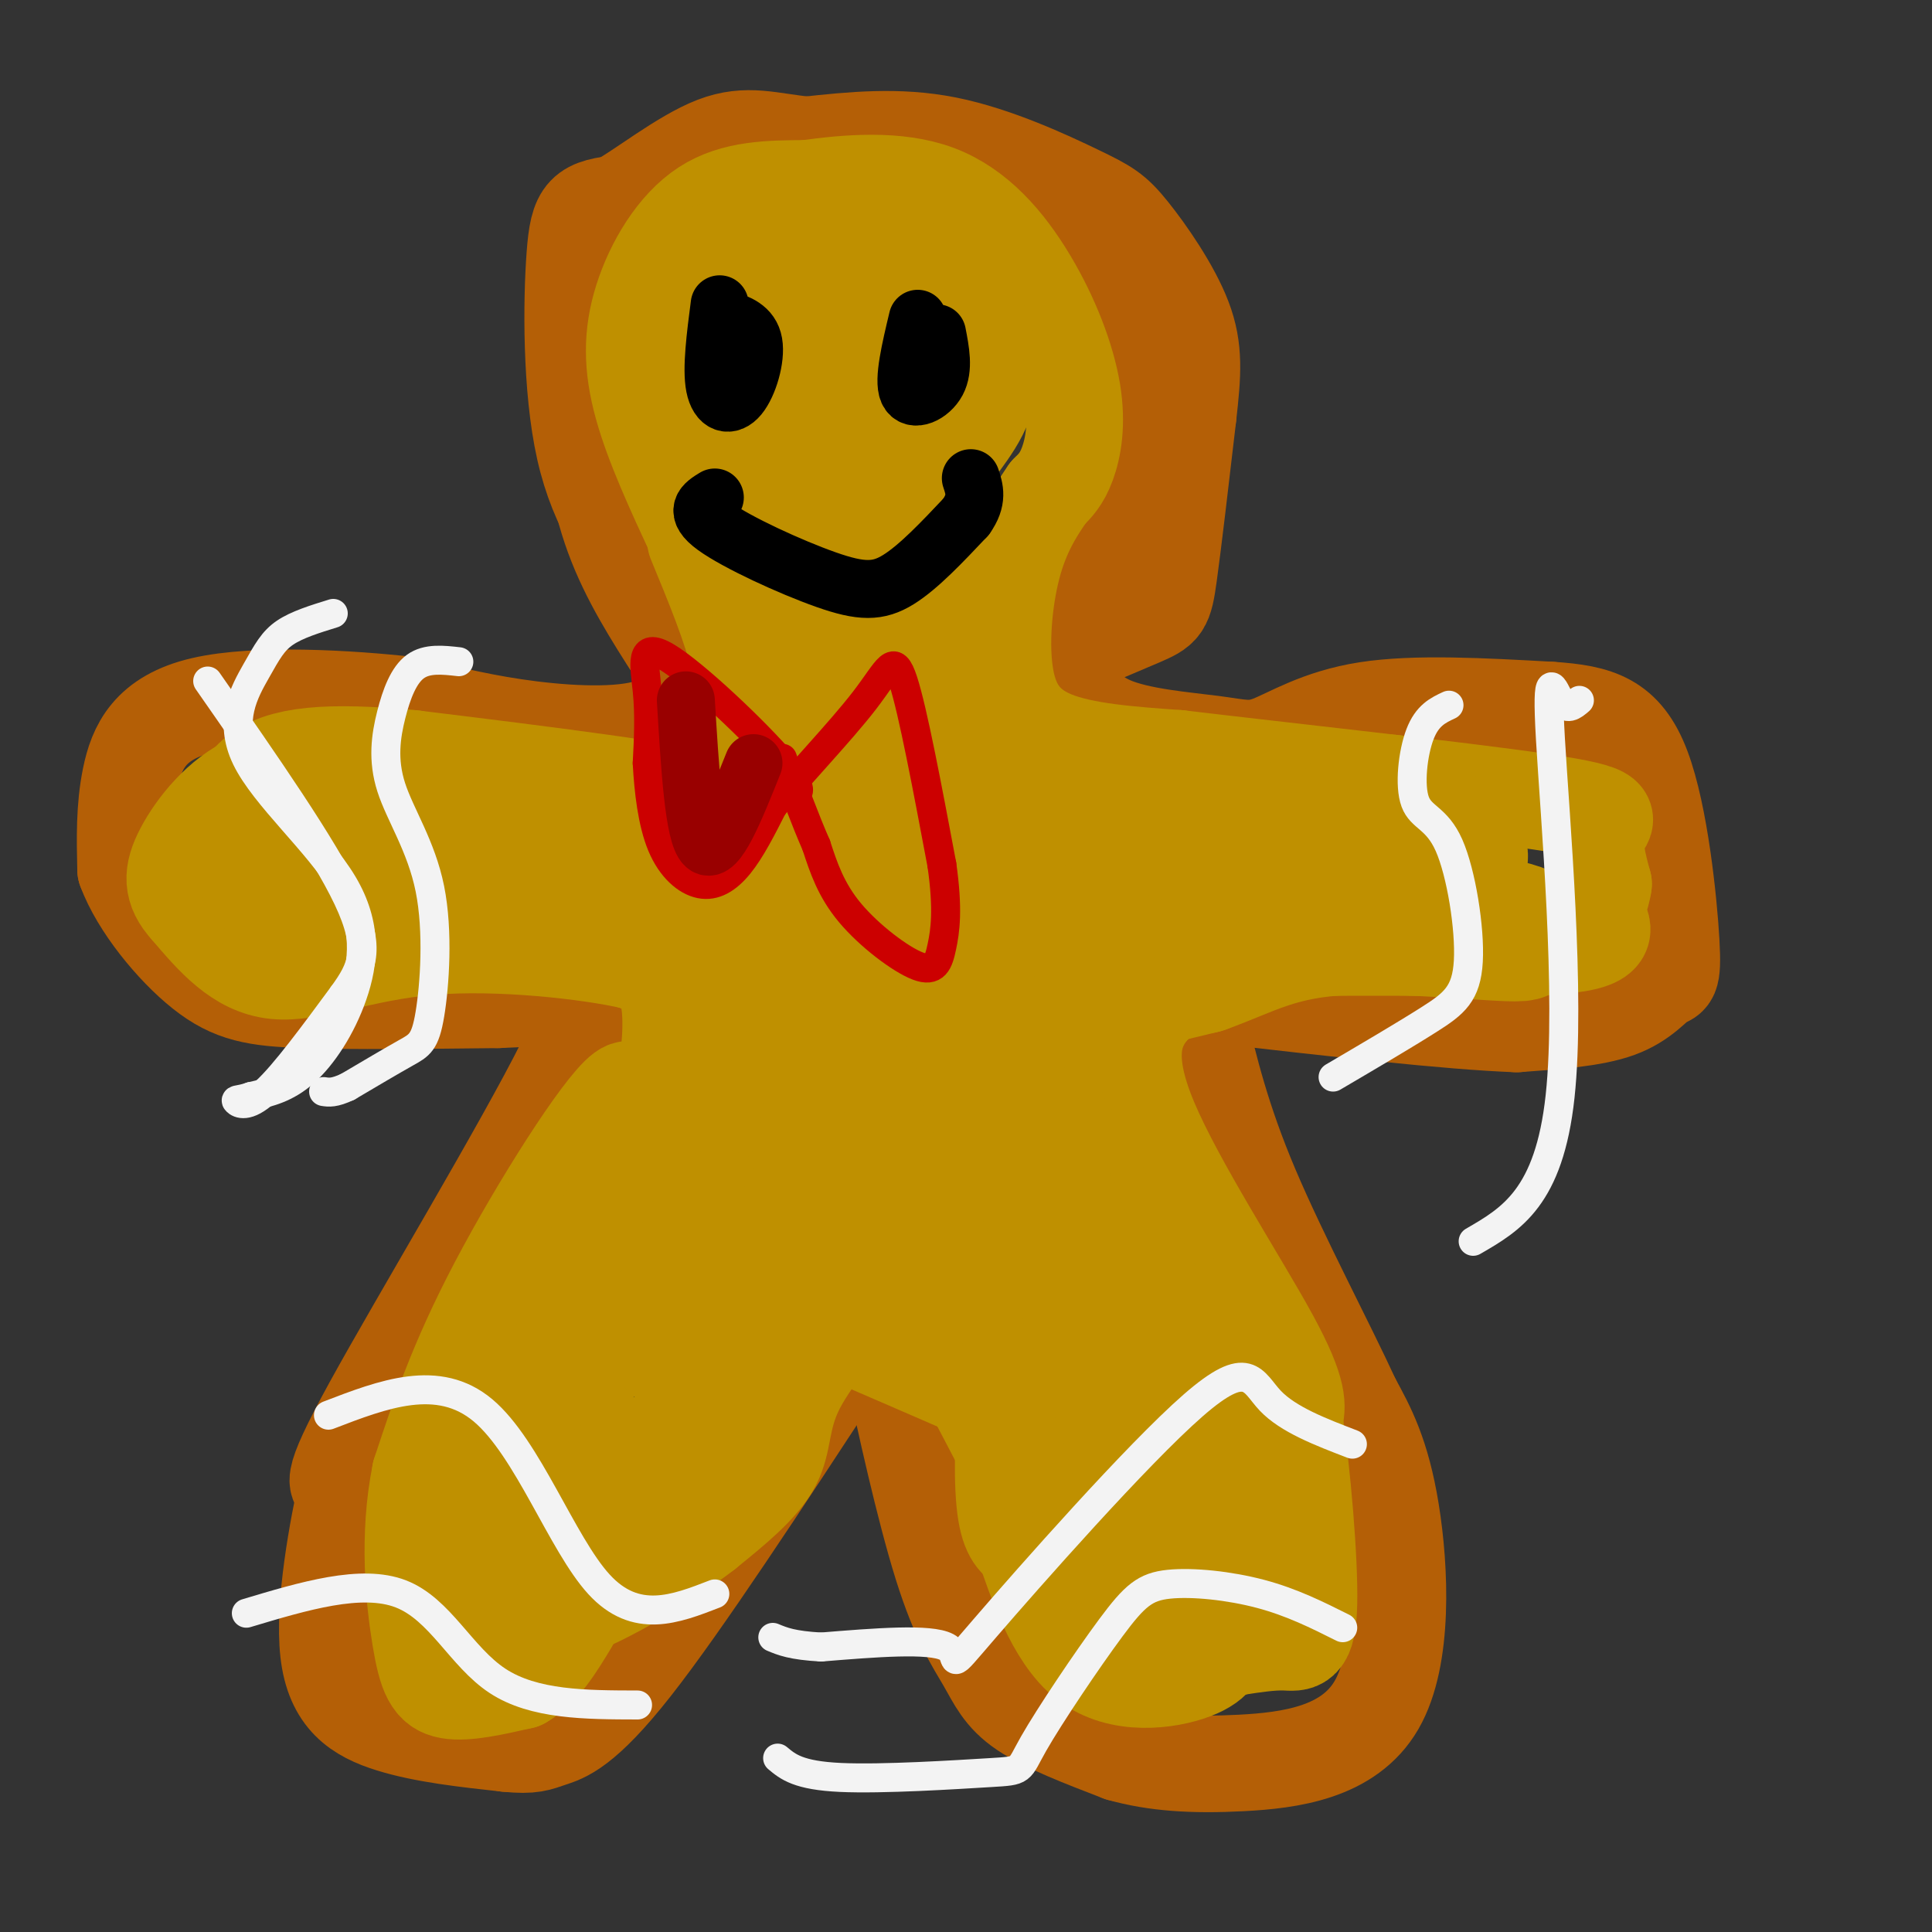 <svg viewBox='0 0 400 400' version='1.1' xmlns='http://www.w3.org/2000/svg' xmlns:xlink='http://www.w3.org/1999/xlink'><rect x="0" y="0" width="400" height="400" fill="#333333" stroke="none"/><g fill='none' stroke='rgb(180,95,6)' stroke-width='20' stroke-linecap='round' stroke-linejoin='round'><path d='M155,139c-1.890,0.027 -3.779,0.055 -7,-3c-3.221,-3.055 -7.772,-9.191 -13,-16c-5.228,-6.809 -11.133,-14.289 -14,-27c-2.867,-12.711 -2.695,-30.653 -2,-40c0.695,-9.347 1.913,-10.099 10,-11c8.087,-0.901 23.044,-1.950 38,-3'/><path d='M167,39c10.070,-0.212 16.246,0.758 27,6c10.754,5.242 26.088,14.758 34,20c7.912,5.242 8.404,6.212 8,13c-0.404,6.788 -1.702,19.394 -3,32'/><path d='M233,110c-4.376,10.145 -13.816,19.509 -18,24c-4.184,4.491 -3.111,4.111 2,2c5.111,-2.111 14.261,-5.953 19,-8c4.739,-2.047 5.068,-2.299 6,-9c0.932,-6.701 2.466,-19.850 4,-33'/><path d='M246,86c0.972,-8.630 1.401,-13.705 -1,-20c-2.401,-6.295 -7.633,-13.811 -11,-18c-3.367,-4.189 -4.868,-5.051 -11,-8c-6.132,-2.949 -16.895,-7.985 -27,-10c-10.105,-2.015 -19.553,-1.007 -29,0'/><path d='M167,30c-7.654,-0.740 -12.289,-2.590 -19,0c-6.711,2.590 -15.499,9.620 -20,12c-4.501,2.380 -4.715,0.108 -5,6c-0.285,5.892 -0.643,19.946 -1,34'/><path d='M122,82c0.378,10.667 1.822,20.333 5,29c3.178,8.667 8.089,16.333 13,24'/><path d='M140,135c2.357,6.988 1.750,12.458 -4,15c-5.750,2.542 -16.643,2.155 -26,1c-9.357,-1.155 -17.179,-3.077 -25,-5'/><path d='M85,146c-12.714,-1.440 -32.000,-2.542 -43,0c-11.000,2.542 -13.714,8.726 -15,15c-1.286,6.274 -1.143,12.637 -1,19'/><path d='M26,180c2.690,7.333 9.917,16.167 16,21c6.083,4.833 11.024,5.667 21,6c9.976,0.333 24.988,0.167 40,0'/><path d='M103,207c9.833,-0.333 14.417,-1.167 19,-2'/><path d='M220,133c-0.030,1.932 -0.061,3.865 1,7c1.061,3.135 3.212,7.473 9,10c5.788,2.527 15.211,3.244 21,4c5.789,0.756 7.943,1.550 12,0c4.057,-1.550 10.016,-5.443 20,-7c9.984,-1.557 23.992,-0.779 38,0'/><path d='M321,147c9.806,0.640 15.321,2.241 19,12c3.679,9.759 5.522,27.678 6,36c0.478,8.322 -0.410,7.048 -2,8c-1.590,0.952 -3.883,4.129 -9,6c-5.117,1.871 -13.059,2.435 -21,3'/><path d='M314,212c-13.833,-0.500 -37.917,-3.250 -62,-6'/><path d='M117,205c4.333,-1.200 8.667,-2.400 0,15c-8.667,17.400 -30.333,53.400 -40,71c-9.667,17.600 -7.333,16.800 -5,16'/><path d='M72,307c-2.167,9.548 -5.083,25.417 -4,35c1.083,9.583 6.167,12.881 13,15c6.833,2.119 15.417,3.060 24,4'/><path d='M105,361c5.250,0.536 6.375,-0.125 9,-1c2.625,-0.875 6.750,-1.964 17,-15c10.250,-13.036 26.625,-38.018 43,-63'/><path d='M174,282c8.666,-11.718 8.830,-9.513 11,1c2.170,10.513 6.344,29.333 10,41c3.656,11.667 6.792,16.179 9,20c2.208,3.821 3.488,6.949 8,10c4.512,3.051 12.256,6.026 20,9'/><path d='M232,363c7.132,2.008 14.963,2.528 25,2c10.037,-0.528 22.279,-2.104 28,-12c5.721,-9.896 4.920,-28.113 3,-40c-1.920,-11.887 -4.960,-17.443 -8,-23'/><path d='M280,290c-5.422,-11.800 -14.978,-29.800 -21,-44c-6.022,-14.200 -8.511,-24.600 -11,-35'/><path d='M248,211c-1.833,-6.000 -0.917,-3.500 0,-1'/></g>
<g fill='none' stroke='rgb(191,144,0)' stroke-width='20' stroke-linecap='round' stroke-linejoin='round'><path d='M144,111c-4.387,-9.464 -8.774,-18.929 -11,-27c-2.226,-8.071 -2.292,-14.750 0,-22c2.292,-7.250 6.940,-15.071 13,-19c6.060,-3.929 13.530,-3.964 21,-4'/><path d='M167,39c8.358,-1.170 18.753,-2.095 27,1c8.247,3.095 14.344,10.211 19,18c4.656,7.789 7.869,16.251 9,23c1.131,6.749 0.180,11.785 -1,15c-1.180,3.215 -2.590,4.607 -4,6'/><path d='M217,102c-2.006,2.915 -5.022,7.204 -7,14c-1.978,6.796 -2.917,16.099 -2,23c0.917,6.901 3.691,11.400 10,14c6.309,2.600 16.155,3.300 26,4'/><path d='M244,157c20.286,2.429 58.000,6.500 75,9c17.000,2.500 13.286,3.429 12,6c-1.286,2.571 -0.143,6.786 1,11'/><path d='M332,183c-0.352,2.904 -1.734,4.665 -1,7c0.734,2.335 3.582,5.244 -11,6c-14.582,0.756 -46.595,-0.641 -63,1c-16.405,1.641 -17.203,6.321 -18,11'/><path d='M239,208c-4.440,4.655 -6.542,10.792 -1,24c5.542,13.208 18.726,33.488 25,45c6.274,11.512 5.637,14.256 5,17'/><path d='M268,294c1.631,10.762 3.208,29.167 3,38c-0.208,8.833 -2.202,8.095 -5,8c-2.798,-0.095 -6.399,0.452 -10,1'/><path d='M256,341c-6.711,0.200 -18.489,0.200 -26,-4c-7.511,-4.200 -10.756,-12.600 -14,-21'/><path d='M216,316c-3.643,-9.417 -5.750,-22.458 -7,-23c-1.250,-0.542 -1.643,11.417 -1,18c0.643,6.583 2.321,7.792 4,9'/><path d='M212,320c2.321,6.619 6.125,18.667 13,24c6.875,5.333 16.821,3.952 22,2c5.179,-1.952 5.589,-4.476 6,-7'/><path d='M253,339c-3.250,-1.238 -14.375,-0.833 -19,1c-4.625,1.833 -2.750,5.095 -9,-7c-6.250,-12.095 -20.625,-39.548 -35,-67'/><path d='M190,266c-6.805,-11.715 -6.319,-7.501 -10,-1c-3.681,6.501 -11.530,15.289 -15,22c-3.470,6.711 -2.563,11.346 -5,16c-2.437,4.654 -8.219,9.327 -14,14'/><path d='M146,317c-7.111,5.511 -17.889,12.289 -27,16c-9.111,3.711 -16.556,4.356 -24,5'/><path d='M95,338c-4.762,-1.298 -4.667,-7.042 -6,-9c-1.333,-1.958 -4.095,-0.131 0,-10c4.095,-9.869 15.048,-31.435 26,-53'/><path d='M115,266c5.968,-11.290 7.888,-13.016 11,-21c3.112,-7.984 7.415,-22.226 3,-19c-4.415,3.226 -17.547,23.922 -26,40c-8.453,16.078 -12.226,27.539 -16,39'/><path d='M87,305c-2.655,13.048 -1.292,26.167 0,34c1.292,7.833 2.512,10.381 6,11c3.488,0.619 9.244,-0.690 15,-2'/><path d='M108,348c4.167,-2.333 7.083,-7.167 10,-12'/><path d='M119,260c4.857,-6.351 9.714,-12.702 13,-19c3.286,-6.298 5.000,-12.542 6,-19c1.000,-6.458 1.286,-13.131 0,-17c-1.286,-3.869 -4.143,-4.935 -7,-6'/><path d='M131,199c-8.893,-2.060 -27.625,-4.208 -42,-3c-14.375,1.208 -24.393,5.774 -32,5c-7.607,-0.774 -12.804,-6.887 -18,-13'/><path d='M39,188c-3.589,-3.909 -3.560,-7.182 -1,-12c2.560,-4.818 7.651,-11.182 14,-14c6.349,-2.818 13.957,-2.091 24,0c10.043,2.091 22.522,5.545 35,9'/><path d='M111,171c11.309,1.463 22.083,0.619 27,0c4.917,-0.619 3.978,-1.013 6,-4c2.022,-2.987 7.006,-8.568 9,-14c1.994,-5.432 0.997,-10.716 0,-16'/><path d='M153,137c-1.500,-6.833 -5.250,-15.917 -9,-25'/></g>
<g fill='none' stroke='rgb(191,144,0)' stroke-width='28' stroke-linecap='round' stroke-linejoin='round'><path d='M155,109c-1.104,-8.555 -2.208,-17.110 0,-25c2.208,-7.890 7.727,-15.114 12,-19c4.273,-3.886 7.300,-4.433 11,-5c3.700,-0.567 8.073,-1.153 12,0c3.927,1.153 7.408,4.044 9,8c1.592,3.956 1.296,8.978 1,14'/><path d='M200,82c-1.724,4.724 -6.534,9.532 -9,14c-2.466,4.468 -2.587,8.594 -3,15c-0.413,6.406 -1.116,15.092 1,22c2.116,6.908 7.052,12.037 11,17c3.948,4.963 6.909,9.759 22,14c15.091,4.241 42.312,7.926 56,11c13.688,3.074 13.844,5.537 14,8'/><path d='M292,183c2.617,2.334 2.160,4.168 2,5c-0.160,0.832 -0.024,0.660 -4,1c-3.976,0.340 -12.065,1.190 -28,-2c-15.935,-3.190 -39.714,-10.422 -53,-16c-13.286,-5.578 -16.077,-9.502 -18,-9c-1.923,0.502 -2.978,5.429 -4,-5c-1.022,-10.429 -2.011,-36.215 -3,-62'/><path d='M184,95c-1.580,-13.290 -4.031,-15.516 -6,-17c-1.969,-1.484 -3.457,-2.226 -7,-3c-3.543,-0.774 -9.140,-1.578 -13,0c-3.860,1.578 -5.982,5.539 -8,12c-2.018,6.461 -3.933,15.423 3,28c6.933,12.577 22.713,28.771 29,39c6.287,10.229 3.082,14.494 1,17c-2.082,2.506 -3.041,3.253 -4,4'/><path d='M179,175c-4.756,1.080 -14.647,1.779 -23,0c-8.353,-1.779 -15.169,-6.035 -30,-8c-14.831,-1.965 -37.676,-1.640 -47,0c-9.324,1.640 -5.126,4.595 -7,7c-1.874,2.405 -9.821,4.258 4,5c13.821,0.742 49.411,0.371 85,0'/><path d='M161,179c13.797,-0.344 5.788,-1.206 4,0c-1.788,1.206 2.644,4.478 0,10c-2.644,5.522 -12.366,13.294 -25,40c-12.634,26.706 -28.181,72.344 -33,90c-4.819,17.656 1.091,7.328 7,-3'/><path d='M114,316c5.485,-3.511 15.698,-10.787 23,-14c7.302,-3.213 11.691,-2.361 16,-16c4.309,-13.639 8.536,-41.768 13,-58c4.464,-16.232 9.166,-20.567 12,-23c2.834,-2.433 3.802,-2.963 7,1c3.198,3.963 8.628,12.418 15,30c6.372,17.582 13.686,44.291 21,71'/><path d='M221,307c4.467,13.454 5.133,11.588 6,11c0.867,-0.588 1.933,0.100 3,-5c1.067,-5.100 2.134,-15.988 -1,-25c-3.134,-9.012 -10.469,-16.148 -17,-36c-6.531,-19.852 -12.258,-52.422 -20,-59c-7.742,-6.578 -17.498,12.835 -25,27c-7.502,14.165 -12.751,23.083 -18,32'/><path d='M149,252c-6.015,11.997 -12.052,25.991 -9,26c3.052,0.009 15.195,-13.967 22,-23c6.805,-9.033 8.274,-13.122 10,-25c1.726,-11.878 3.710,-31.545 3,-41c-0.710,-9.455 -4.114,-8.700 -6,-10c-1.886,-1.300 -2.253,-4.657 -16,-8c-13.747,-3.343 -40.873,-6.671 -68,-10'/><path d='M85,161c-17.206,-1.637 -26.221,-0.729 -30,3c-3.779,3.729 -2.324,10.278 -1,14c1.324,3.722 2.515,4.616 5,6c2.485,1.384 6.264,3.258 25,4c18.736,0.742 52.429,0.354 68,0c15.571,-0.354 13.020,-0.672 13,-5c-0.020,-4.328 2.490,-12.664 5,-21'/><path d='M170,162c2.197,-3.972 5.189,-3.403 -1,-19c-6.189,-15.597 -21.560,-47.361 -28,-64c-6.440,-16.639 -3.949,-18.155 0,-20c3.949,-1.845 9.358,-4.020 15,-5c5.642,-0.980 11.519,-0.764 17,1c5.481,1.764 10.566,5.075 14,10c3.434,4.925 5.217,11.462 7,18'/><path d='M194,83c1.925,3.278 3.237,2.472 0,7c-3.237,4.528 -11.023,14.391 -16,22c-4.977,7.609 -7.146,12.966 -8,23c-0.854,10.034 -0.392,24.747 0,33c0.392,8.253 0.713,10.047 4,17c3.287,6.953 9.539,19.064 16,24c6.461,4.936 13.132,2.696 23,0c9.868,-2.696 22.934,-5.848 36,-9'/><path d='M249,200c9.544,-3.405 15.404,-7.418 30,-8c14.596,-0.582 37.930,2.266 36,1c-1.930,-1.266 -29.123,-6.648 -45,-9c-15.877,-2.352 -20.439,-1.676 -25,-1'/><path d='M245,183c-7.418,0.392 -13.463,1.871 -17,6c-3.537,4.129 -4.567,10.907 -6,14c-1.433,3.093 -3.271,2.499 0,12c3.271,9.501 11.650,29.096 15,45c3.350,15.904 1.671,28.115 0,37c-1.671,8.885 -3.336,14.442 -5,20'/><path d='M232,317c-2.223,-2.152 -5.280,-17.532 -11,-30c-5.720,-12.468 -14.102,-22.025 -21,-29c-6.898,-6.975 -12.313,-11.369 -18,-13c-5.687,-1.631 -11.648,-0.499 -14,4c-2.352,4.499 -1.095,12.365 -1,16c0.095,3.635 -0.973,3.039 6,6c6.973,2.961 21.986,9.481 37,16'/><path d='M210,287c6.965,1.514 5.876,-2.700 9,4c3.124,6.700 10.461,24.315 15,32c4.539,7.685 6.278,5.441 8,5c1.722,-0.441 3.425,0.920 6,-2c2.575,-2.920 6.021,-10.120 1,-26c-5.021,-15.880 -18.511,-40.440 -32,-65'/><path d='M217,235c-7.572,-14.124 -10.501,-16.934 -17,-30c-6.499,-13.066 -16.567,-36.389 -16,-41c0.567,-4.611 11.768,9.489 24,15c12.232,5.511 25.495,2.432 38,-1c12.505,-3.432 24.253,-7.216 36,-11'/><path d='M282,167c7.103,-1.832 6.859,-0.910 11,2c4.141,2.910 12.667,7.810 8,10c-4.667,2.190 -22.527,1.670 -40,-2c-17.473,-3.670 -34.560,-10.489 -46,-15c-11.440,-4.511 -17.234,-6.715 -23,-13c-5.766,-6.285 -11.505,-16.653 -14,-28c-2.495,-11.347 -1.748,-23.674 -1,-36'/><path d='M177,85c-0.330,-6.469 -0.655,-4.642 -2,-2c-1.345,2.642 -3.711,6.100 -8,11c-4.289,4.900 -10.501,11.242 -1,39c9.501,27.758 34.715,76.931 50,113c15.285,36.069 20.643,59.035 26,82'/><path d='M242,328c4.333,13.500 2.167,6.250 0,-1'/></g>
<g fill='none' stroke='rgb(243,243,243)' stroke-width='6' stroke-linecap='round' stroke-linejoin='round'><path d='M69,127c-3.761,1.161 -7.523,2.322 -10,4c-2.477,1.678 -3.670,3.874 -6,8c-2.330,4.126 -5.798,10.183 -2,18c3.798,7.817 14.864,17.394 20,26c5.136,8.606 4.344,16.240 2,23c-2.344,6.760 -6.241,12.646 -10,16c-3.759,3.354 -7.379,4.177 -11,5'/><path d='M52,227c-2.548,0.881 -3.417,0.583 -3,1c0.417,0.417 2.119,1.548 6,-2c3.881,-3.548 9.940,-11.774 16,-20'/><path d='M71,206c4.000,-5.556 6.000,-9.444 1,-20c-5.000,-10.556 -17.000,-27.778 -29,-45'/><path d='M95,137c-3.301,-0.373 -6.602,-0.745 -9,1c-2.398,1.745 -3.892,5.608 -5,10c-1.108,4.392 -1.830,9.312 0,15c1.830,5.688 6.212,12.143 8,21c1.788,8.857 0.981,20.115 0,26c-0.981,5.885 -2.138,6.396 -5,8c-2.862,1.604 -7.431,4.302 -12,7'/><path d='M72,225c-2.833,1.333 -3.917,1.167 -5,1'/><path d='M300,146c-2.251,1.049 -4.503,2.098 -6,6c-1.497,3.902 -2.241,10.656 -1,14c1.241,3.344 4.467,3.278 7,9c2.533,5.722 4.374,17.233 4,24c-0.374,6.767 -2.964,8.791 -8,12c-5.036,3.209 -12.518,7.605 -20,12'/><path d='M327,145c-1.298,1.119 -2.595,2.238 -4,0c-1.405,-2.238 -2.917,-7.833 -2,8c0.917,15.833 4.262,53.095 2,74c-2.262,20.905 -10.131,25.452 -18,30'/><path d='M68,293c11.378,-4.378 22.756,-8.756 32,-1c9.244,7.756 16.356,27.644 24,36c7.644,8.356 15.822,5.178 24,2'/><path d='M51,334c11.933,-3.578 23.867,-7.156 32,-4c8.133,3.156 12.467,13.044 20,18c7.533,4.956 18.267,4.978 29,5'/><path d='M280,299c-6.654,-2.555 -13.308,-5.110 -17,-9c-3.692,-3.890 -4.423,-9.115 -16,1c-11.577,10.115 -34.002,35.569 -43,46c-8.998,10.431 -4.571,5.837 -8,4c-3.429,-1.837 -14.715,-0.919 -26,0'/><path d='M170,341c-6.000,-0.333 -8.000,-1.167 -10,-2'/><path d='M278,337c-5.271,-2.642 -10.541,-5.284 -17,-7c-6.459,-1.716 -14.105,-2.506 -19,-2c-4.895,0.506 -7.038,2.307 -12,9c-4.962,6.693 -12.742,18.279 -16,24c-3.258,5.721 -1.992,5.579 -9,6c-7.008,0.421 -22.288,1.406 -31,1c-8.712,-0.406 -10.856,-2.203 -13,-4'/></g>
<g fill='none' stroke='rgb(204,0,0)' stroke-width='6' stroke-linecap='round' stroke-linejoin='round'><path d='M163,165c2.173,-0.351 4.345,-0.702 -1,-7c-5.345,-6.298 -18.208,-18.542 -24,-22c-5.792,-3.458 -4.512,1.869 -4,7c0.512,5.131 0.256,10.065 0,15'/><path d='M134,158c0.300,5.660 1.049,12.311 3,17c1.951,4.689 5.102,7.416 8,8c2.898,0.584 5.542,-0.976 8,-4c2.458,-3.024 4.729,-7.512 7,-12'/><path d='M160,167c5.000,-6.143 14.000,-15.500 19,-22c5.000,-6.500 6.000,-10.143 8,-4c2.000,6.143 5.000,22.071 8,38'/><path d='M195,179c1.340,9.356 0.689,13.745 0,17c-0.689,3.255 -1.416,5.376 -5,4c-3.584,-1.376 -10.024,-6.250 -14,-11c-3.976,-4.750 -5.488,-9.375 -7,-14'/><path d='M169,175c-2.333,-5.333 -4.667,-11.667 -7,-18'/></g>
<g fill='none' stroke='rgb(0,0,0)' stroke-width='12' stroke-linecap='round' stroke-linejoin='round'><path d='M149,63c-0.863,6.661 -1.726,13.321 -1,17c0.726,3.679 3.042,4.375 5,2c1.958,-2.375 3.560,-7.821 3,-11c-0.560,-3.179 -3.280,-4.089 -6,-5'/><path d='M150,66c-1.000,-0.833 -0.500,-0.417 0,0'/><path d='M190,66c-1.511,6.333 -3.022,12.667 -2,15c1.022,2.333 4.578,0.667 6,-2c1.422,-2.667 0.711,-6.333 0,-10'/><path d='M148,103c-2.238,1.369 -4.476,2.738 0,6c4.476,3.262 15.667,8.417 23,11c7.333,2.583 10.810,2.595 15,0c4.190,-2.595 9.095,-7.798 14,-13'/><path d='M200,107c2.500,-3.500 1.750,-5.750 1,-8'/></g>
<g fill='none' stroke='rgb(153,0,0)' stroke-width='12' stroke-linecap='round' stroke-linejoin='round'><path d='M142,145c0.833,13.917 1.667,27.833 4,30c2.333,2.167 6.167,-7.417 10,-17'/></g>
</svg>